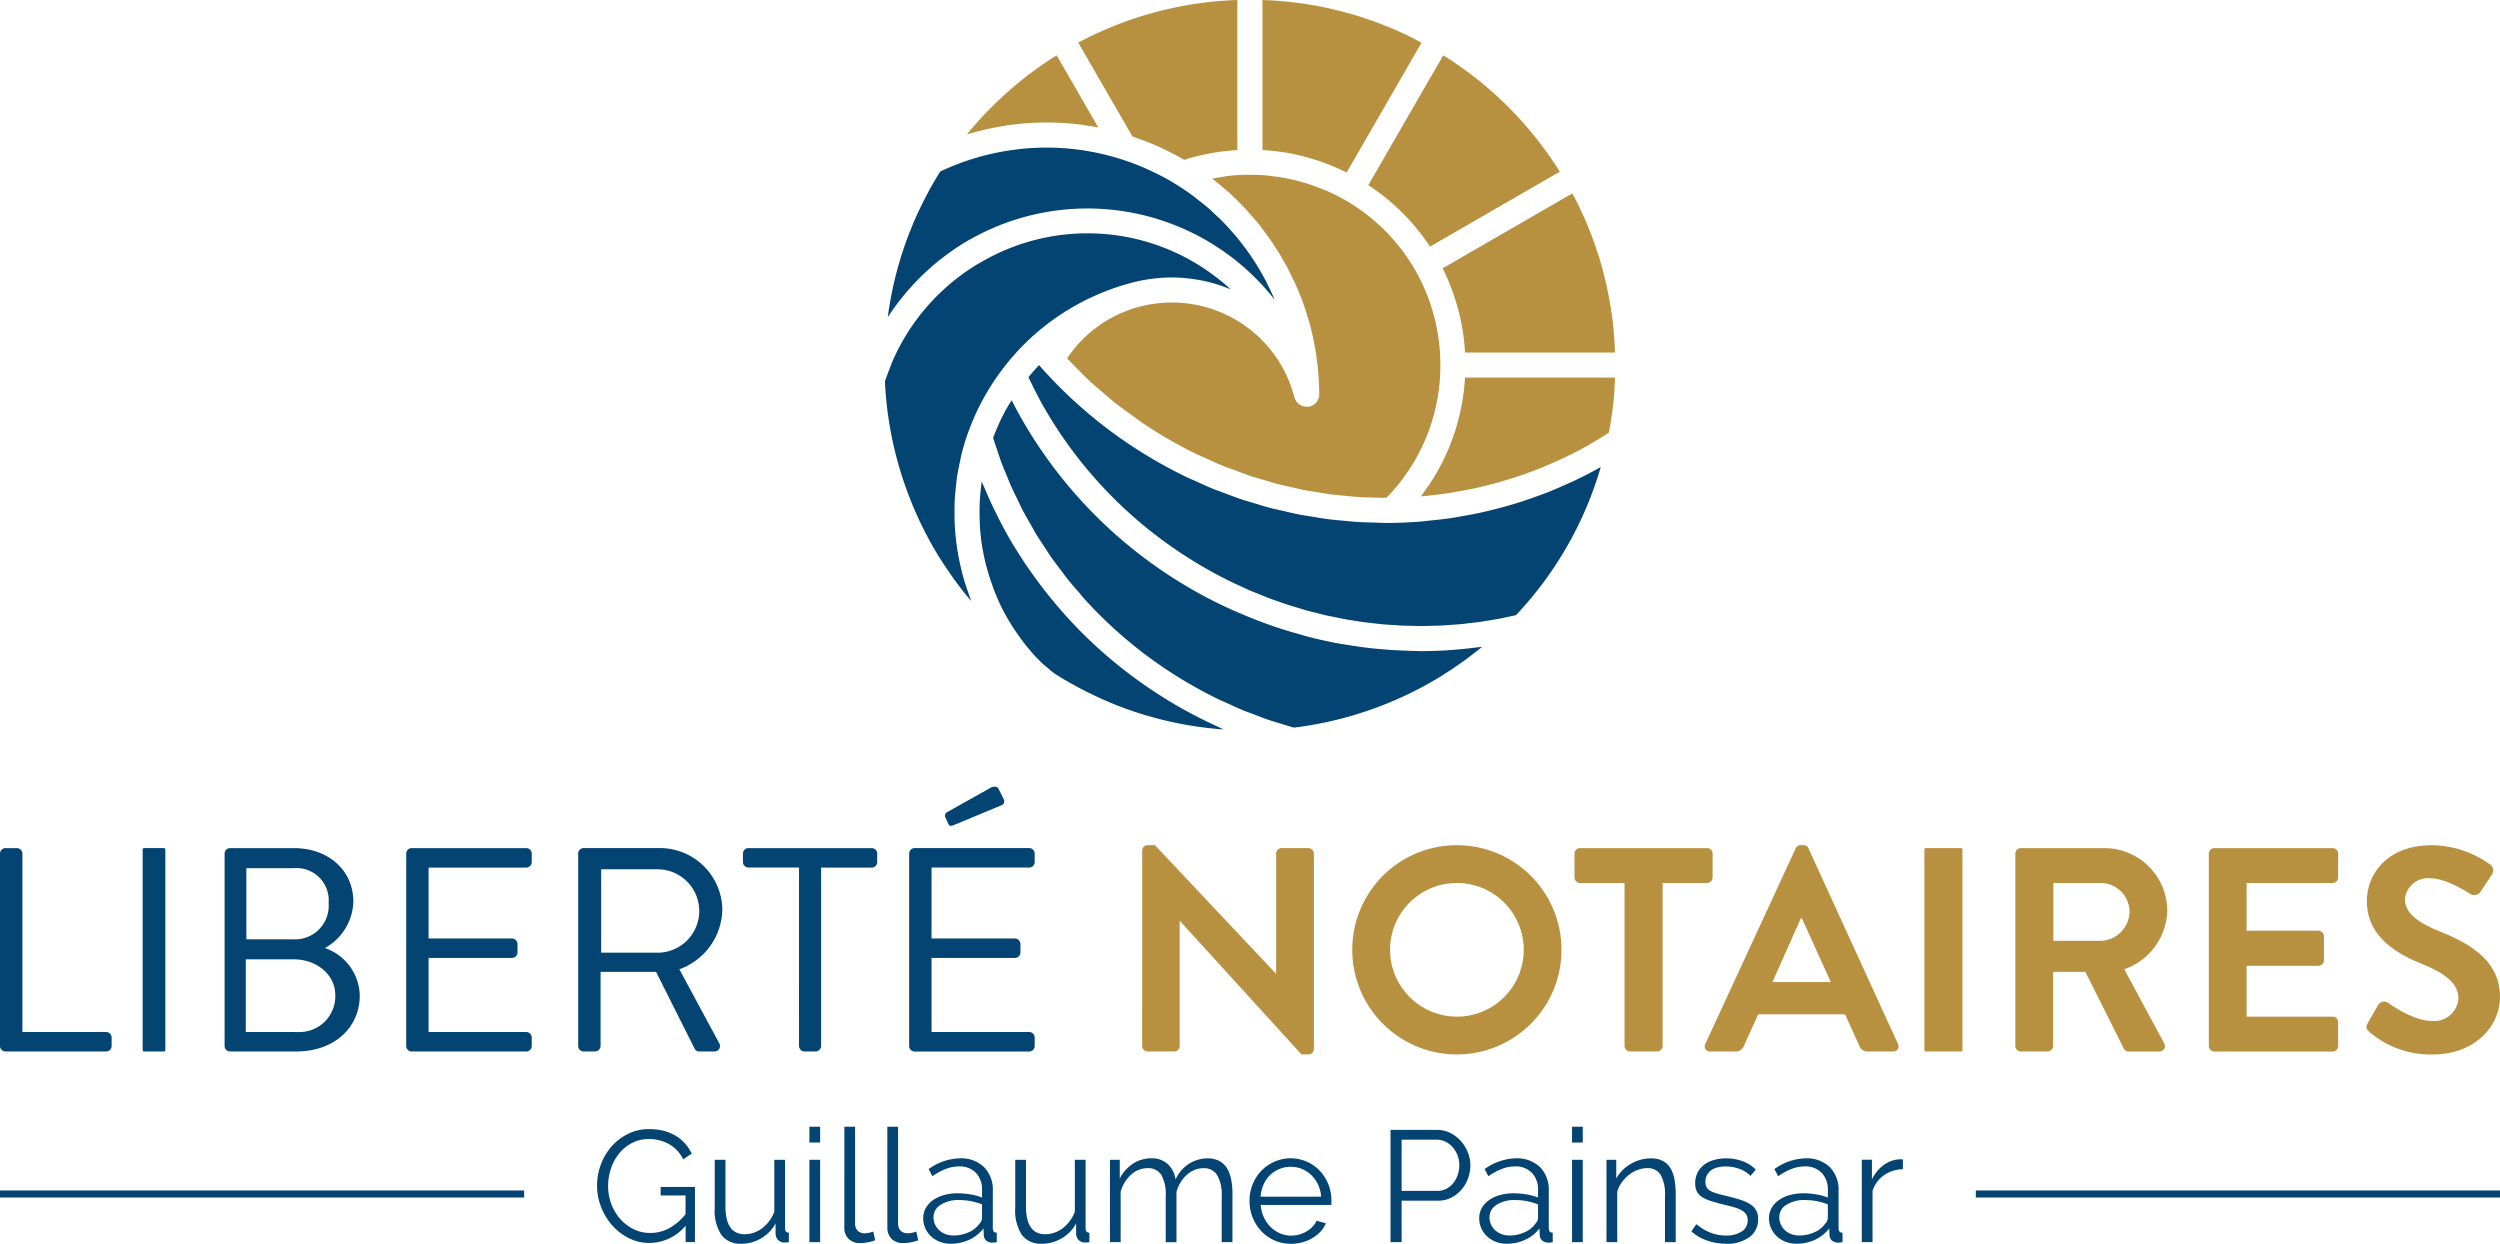 <?xml version="1.0" encoding="UTF-8"?> <svg xmlns="http://www.w3.org/2000/svg" xmlns:xlink="http://www.w3.org/1999/xlink" width="281" height="139.795" viewBox="0 0 281 139.795"><defs><clipPath id="a"><rect width="281" height="139.795" fill="none"></rect></clipPath></defs><g transform="translate(0 0)"><g transform="translate(0 0)" clip-path="url(#a)"><path d="M30.928,9.439a30.506,30.506,0,0,1,10.5.2l-4.685-8.11-.09.053q-.453.281-.893.575c-.677.444-1.333.913-1.982,1.4-.367.277-.726.563-1.085.852-.449.363-.893.742-1.329,1.125-.571.506-1.134,1.023-1.68,1.558l-.4.4c-.4.4-.791.811-1.174,1.231-.106.118-.212.241-.318.363-.387.436-.771.881-1.142,1.337.408-.126.824-.245,1.236-.351a30.471,30.471,0,0,1,3.042-.628" transform="translate(82.023 4.691)" fill="#b89140"></path><path d="M37.717,16.116a24.076,24.076,0,0,1,6.936,6.908L59.239,14.6a41.348,41.348,0,0,0-5.713-7.2c-.049-.049-.1-.1-.151-.151Q52.1,5.975,50.7,4.813c-.065-.053-.126-.11-.192-.167-.375-.306-.763-.6-1.146-.9-.449-.343-.905-.681-1.37-1-.31-.22-.624-.44-.942-.652-.3-.2-.612-.375-.913-.567Z" transform="translate(116.08 4.697)" fill="#b89140"></path><path d="M34.8,16.857c.179.012.359.029.538.041.147.012.3.029.449.045.758.073,1.513.175,2.263.322l.077.016c.734.147,1.456.334,2.173.546.139.041.273.077.412.122.705.224,1.407.481,2.1.775.135.057.269.118.408.179.351.155.7.314,1.04.489L52.676,4.8c-.261-.143-.526-.285-.791-.42-.175-.09-.351-.183-.53-.269q-1-.5-2.027-.93c-.11-.045-.22-.086-.33-.13-.551-.228-1.105-.444-1.66-.644-.363-.135-.734-.253-1.1-.375-.294-.1-.583-.2-.877-.285q-.7-.214-1.419-.4l-.518-.135c-.567-.143-1.134-.277-1.709-.4L41.581.787A41.694,41.694,0,0,0,34.8,0Z" transform="translate(107.103 0.001)" fill="#b89140"></path><path d="M39.765,13.751a24.456,24.456,0,0,1,1.688,4.392,24.134,24.134,0,0,1,.836,5.073H59.146c-.02-.591-.057-1.178-.1-1.762-.033-.44-.065-.885-.114-1.325-.057-.5-.118-.991-.192-1.484-.053-.379-.122-.754-.188-1.13q-.22-1.26-.514-2.487c-.077-.314-.151-.628-.232-.938-.143-.534-.29-1.064-.453-1.586-.053-.175-.114-.343-.171-.518-.334-1.04-.71-2.063-1.125-3.062-.065-.151-.126-.3-.192-.453q-.691-1.609-1.513-3.14Z" transform="translate(122.383 16.408)" fill="#b89140"></path><path d="M44.128,10.409a24.162,24.162,0,0,1-3.083,10.512c-.281.493-.579.983-.893,1.456-.1.147-.2.285-.306.428-.22.322-.444.644-.681.954h.029c.106-.008.208-.029.314-.037.934-.086,1.863-.2,2.781-.334.347-.049.685-.118,1.028-.179.681-.118,1.358-.241,2.031-.387.383-.086.767-.183,1.15-.277.624-.151,1.248-.318,1.863-.5.387-.11.771-.228,1.15-.351.62-.2,1.236-.412,1.847-.636.355-.13.714-.257,1.064-.4.673-.269,1.337-.559,1.994-.856.273-.122.551-.237.824-.367.922-.436,1.831-.905,2.72-1.407.13-.073.257-.159.387-.232q1-.575,1.961-1.207l.049-.265c.159-.881.29-1.766.391-2.642.016-.147.041-.285.057-.432.09-.864.143-1.729.175-2.593,0-.082,0-.167.008-.253Z" transform="translate(120.537 32.036)" fill="#b89140"></path><path d="M35.818,15.348a30.783,30.783,0,0,1,5.4,2.385c.139.077.273.155.4.237.612-.2,1.227-.367,1.851-.514l.11-.02c.722-.167,1.443-.29,2.173-.391q.33-.043.661-.073c.4-.045.8-.082,1.191-.106V0a40.084,40.084,0,0,0-4.4.383c-.232.033-.461.061-.689.1-.379.057-.754.13-1.134.2-.428.082-.856.167-1.28.265l-.7.159c-.612.151-1.219.31-1.827.489-.077.02-.159.041-.237.065a41.847,41.847,0,0,0-4.436,1.6c-1,.424-1.97.893-2.924,1.395-.086.045-.175.086-.261.13Z" transform="translate(91.474 0.001)" fill="#b89140"></path><path d="M60.5,7.577c-.624-.351-1.264-.665-1.912-.95-.212-.094-.428-.167-.64-.253-.449-.179-.9-.351-1.354-.5-.249-.082-.506-.151-.758-.224-.432-.122-.869-.232-1.3-.33-.261-.057-.522-.11-.783-.155-.457-.086-.917-.147-1.378-.2-.241-.029-.477-.061-.718-.082-.575-.045-1.154-.061-1.733-.061-.122,0-.249-.008-.371-.008-.7.016-1.4.065-2.1.151-.2.024-.4.065-.591.094-.379.057-.758.126-1.138.2.51.391,1,.807,1.488,1.227.069.061.143.114.208.171.616.546,1.2,1.121,1.774,1.713.175.183.338.375.51.567.383.42.763.844,1.121,1.284.2.237.379.485.567.73.314.412.624.828.917,1.256.183.265.359.53.534.8.281.432.546.877.8,1.325.159.269.314.538.465.816.261.493.506,1,.742,1.5.114.241.237.481.343.726.33.758.636,1.525.9,2.312.22.644.416,1.293.6,1.945a31.234,31.234,0,0,1,.991,6.015c.037.587.057,1.2.061,1.819V29.5A1.412,1.412,0,0,1,56.5,30.9a.769.769,0,0,1-.139-.008l-.037,0-.045-.008a1.384,1.384,0,0,1-.412-.069l-.037-.016a1.379,1.379,0,0,1-.371-.208l-.029-.024a1.393,1.393,0,0,1-.285-.314c-.016-.024-.024-.057-.041-.086a1.324,1.324,0,0,1-.147-.318A14.128,14.128,0,0,0,50.449,22.6a14.25,14.25,0,0,0-12.563-3.034c-.167.041-.334.082-.5.126a14.149,14.149,0,0,0-6.973,4.437,13.949,13.949,0,0,0-.934,1.231l-.061.1c.387.416.783.82,1.183,1.223.387.387.767.783,1.166,1.154.571.538,1.17,1.04,1.77,1.55.391.334.771.681,1.174,1,.677.542,1.386,1.044,2.1,1.55.351.253.693.522,1.052.767,1.085.73,2.194,1.423,3.34,2.067q1.407.8,2.85,1.492c.318.151.64.281.962.428.652.3,1.3.6,1.961.869.387.155.783.285,1.174.432.6.228,1.207.465,1.819.669.42.139.844.253,1.268.379.591.179,1.183.367,1.782.522.436.114.881.2,1.321.306.591.139,1.178.281,1.77.4.457.086.917.151,1.374.224.583.1,1.166.2,1.753.273.469.057.942.094,1.411.139.579.057,1.158.118,1.737.151.485.029.97.033,1.456.049s.975.029,1.464.029c.053-.053.1-.106.151-.159a20.518,20.518,0,0,0,1.578-1.847c.061-.077.114-.159.171-.237a20.427,20.427,0,0,0,1.395-2.137,21.278,21.278,0,0,0,2.765-10.533,21.518,21.518,0,0,0-.771-5.729A21.258,21.258,0,0,0,60.5,7.577" transform="translate(90.533 14.823)" fill="#b89140"></path><path d="M78.407,39.145c-.053,0-.106,0-.163,0q-1.388.08-2.777.082c-.212,0-.424-.016-.636-.02-.4,0-.8-.02-1.195-.037q-1.272-.043-2.536-.155c-.4-.033-.8-.069-1.207-.11-.966-.11-1.925-.249-2.883-.408-.249-.041-.5-.069-.742-.118q-1.792-.33-3.564-.791c-.31-.082-.616-.175-.926-.265-.881-.245-1.757-.51-2.626-.8-.391-.13-.779-.269-1.17-.412-.824-.3-1.635-.62-2.447-.962-.351-.151-.705-.29-1.052-.449-1.134-.506-2.255-1.044-3.36-1.635-.347-.188-.7-.375-1.04-.571-.8-.453-1.623-.946-2.447-1.472A51.583,51.583,0,0,1,30.719,13.358q-.648-1.125-1.244-2.3l-.016-.029c-.179.29-.371.579-.534.873-.322.567-.616,1.154-.893,1.749-.09.2-.163.4-.249.591-.143.33-.277.665-.408,1,.135.44.285.877.432,1.317s.29.893.453,1.333c.188.514.4,1.015.612,1.521.175.432.343.864.53,1.289.224.5.473.995.718,1.492.2.412.387.832.6,1.24.261.5.546.979.824,1.468.224.391.436.791.669,1.174.3.5.628.975.946,1.46.241.363.465.734.714,1.093.355.506.734.991,1.109,1.484.241.318.465.644.714.958.428.538.885,1.052,1.337,1.574.216.249.424.514.644.758.689.758,1.4,1.5,2.137,2.21a49.219,49.219,0,0,0,10.125,7.572c.9.51,1.81.987,2.736,1.439.294.143.6.261.889.4.64.294,1.276.591,1.925.86.371.151.746.277,1.117.42.587.224,1.17.457,1.762.661.412.139.832.253,1.248.383.526.163,1.044.33,1.574.477h0a41.3,41.3,0,0,0,13.689-4.184l.383-.2c.767-.4,1.525-.824,2.263-1.272.2-.118.391-.253.587-.375.473-.3.942-.608,1.4-.922.363-.253.726-.51,1.085-.771.236-.175.469-.363.705-.542.347-.269.7-.534,1.036-.816-.118.016-.241.02-.363.037-1.191.155-2.381.281-3.576.351" transform="translate(84.251 33.96)" fill="#034472"></path><path d="M89.77,23.029c-.322.155-.652.29-.979.436-.673.3-1.35.6-2.035.873-.391.155-.791.294-1.191.44-.632.232-1.272.457-1.917.665-.424.135-.848.261-1.276.383-.636.183-1.28.355-1.929.514-.432.106-.864.212-1.3.306-.665.147-1.337.269-2.01.387-.42.073-.84.151-1.26.216-.742.106-1.492.192-2.239.265-.363.037-.718.086-1.081.118-1.113.09-2.235.147-3.36.163h-.02c-.228,0-.457,0-.685,0-.485,0-.966-.033-1.452-.045-.51-.016-1.023-.02-1.533-.053-.62-.037-1.236-.1-1.855-.159-.489-.049-.983-.086-1.472-.147-.632-.077-1.264-.188-1.892-.294-.473-.077-.946-.139-1.415-.232-.644-.122-1.284-.277-1.921-.428-.453-.1-.905-.2-1.35-.31-.661-.171-1.309-.379-1.961-.575-.42-.13-.848-.241-1.264-.379-.673-.224-1.337-.481-2-.734-.391-.147-.783-.277-1.166-.432-.718-.29-1.419-.616-2.12-.938-.326-.147-.657-.277-.979-.432q-1.529-.74-3.013-1.578A51.908,51.908,0,0,1,29.865,10.421h0l-.057-.065c-.086-.1-.171-.2-.257-.29-.073.073-.155.147-.228.224-.171.188-.338.379-.51.571-.155.179-.31.367-.461.55.057.122.114.241.171.359.514,1.068,1.056,2.133,1.647,3.16a48.723,48.723,0,0,0,15.993,16.69c.779.5,1.558.97,2.312,1.395.33.188.657.367.987.542q.991.532,1.994,1.011c.155.073.306.139.461.208.518.245,1.036.485,1.562.71.241.1.485.192.726.29.44.179.881.363,1.325.53.269.1.542.188.811.281.42.151.844.306,1.268.44.277.094.563.171.844.257.42.126.836.257,1.256.375.3.082.6.147.9.224.4.1.811.212,1.219.306.314.069.632.126.946.192.4.086.8.171,1.195.241.318.061.64.106.962.155.4.065.787.13,1.187.183.322.045.652.073.979.114.391.041.787.094,1.183.126.326.029.652.045.979.065.4.029.791.061,1.187.077.33.012.661.016.991.02.391.008.787.024,1.178.02.334,0,.669-.012,1.007-.02.387-.012.775-.016,1.162-.033.343-.02.681-.049,1.023-.073.379-.024.758-.049,1.142-.082.347-.037.693-.082,1.04-.122.371-.041.746-.082,1.121-.135.347-.049.689-.11,1.036-.167.371-.061.746-.118,1.113-.188.347-.065.693-.143,1.04-.216.285-.061.571-.122.856-.188a41.468,41.468,0,0,0,3.8-4.673c.163-.241.334-.477.493-.718.2-.306.4-.62.6-.934.232-.375.465-.75.685-1.134q.214-.355.416-.722c.277-.5.546-1.007.8-1.521.065-.13.139-.261.2-.4a41.01,41.01,0,0,0,1.778-4.216c.037-.1.069-.2.1-.3.212-.6.408-1.211.591-1.827.02-.065.037-.13.057-.192-.95.534-1.921,1.032-2.9,1.5" transform="translate(87.246 30.981)" fill="#034472"></path><path d="M67.85,20.916c-.122-.285-.261-.563-.391-.844-.2-.416-.391-.828-.608-1.227-.151-.285-.314-.563-.473-.844-.224-.383-.453-.763-.689-1.138-.179-.273-.359-.546-.546-.816-.253-.359-.514-.714-.779-1.064-.2-.257-.4-.514-.608-.767-.281-.343-.579-.677-.877-1.007-.216-.237-.424-.473-.648-.7-.322-.334-.661-.652-1-.966-.22-.2-.436-.416-.661-.616-.387-.334-.791-.652-1.195-.966-.2-.155-.391-.322-.6-.473-.62-.453-1.252-.885-1.908-1.289h0c-.29-.179-.579-.359-.881-.526-.567-.322-1.146-.608-1.725-.885q-1.07-.514-2.165-.93c-.665-.253-1.337-.473-2.018-.673A27.548,27.548,0,0,0,38.063,4.4c-.93.143-1.859.334-2.761.567A27.977,27.977,0,0,0,31.84,6.11c-.473.192-.905.383-1.325.575-.049.024-.1.049-.147.069-.065.106-.135.208-.2.314-.118.192-.232.387-.347.583-.188.314-.371.632-.55.95-.188.343-.371.689-.55,1.036-.11.216-.224.428-.33.644-.208.416-.4.832-.6,1.256-.073.159-.147.318-.216.481-.208.465-.4.934-.587,1.407-.053.126-.1.253-.151.383-.192.493-.371.995-.542,1.492-.041.118-.082.237-.118.355-.167.5-.322,1.011-.469,1.521l-.11.379c-.135.5-.265.995-.383,1.5-.037.151-.069.3-.106.453-.106.477-.2.954-.294,1.435-.037.188-.069.379-.1.567-.077.449-.147.9-.212,1.346-.012.09-.02.179-.033.269l.012-.012a26.144,26.144,0,0,1,1.558-2.145c.086-.11.167-.22.257-.326.542-.657,1.117-1.284,1.717-1.884.11-.114.22-.22.334-.33q.917-.893,1.921-1.7c.094-.077.2-.147.294-.224a26.71,26.71,0,0,1,2.2-1.55c.387-.241.8-.481,1.268-.738l.029-.012A26.727,26.727,0,0,1,66.9,19.9c.359.408.71.824,1.044,1.252-.033-.077-.061-.159-.094-.237" transform="translate(75.317 12.521)" fill="#034472"></path><path d="M52.383,40.175c-.905-.444-1.8-.909-2.683-1.407-.979-.555-1.933-1.138-2.871-1.749A52.07,52.07,0,0,1,39,30.76c-.722-.7-1.419-1.431-2.1-2.173-.212-.232-.416-.469-.624-.705-.461-.526-.913-1.052-1.35-1.594-.228-.281-.449-.563-.673-.848-.408-.53-.807-1.064-1.2-1.611-.2-.281-.4-.559-.6-.844-.444-.644-.869-1.3-1.28-1.965-.114-.188-.237-.367-.347-.55-.514-.852-.995-1.717-1.456-2.6-.126-.232-.237-.477-.355-.714-.33-.657-.652-1.313-.95-1.982-.147-.322-.281-.644-.42-.97-.13-.31-.277-.62-.4-.934l-.02.1c-.016.139-.024.277-.045.416-.073.579-.122,1.162-.155,1.745-.012.228-.016.461-.02.689-.012.53,0,1.056.016,1.586.008.2.012.408.029.612.049.718.122,1.431.237,2.145.012.086.033.171.049.257.106.624.241,1.248.4,1.863.057.216.118.432.179.648.143.506.306,1.007.481,1.5.073.208.143.416.224.62.261.677.546,1.346.869,2,.016.024.2.416.546,1.023l.143.245c.11.192.236.4.375.624.151.245.306.481.465.718l.212.31.212.3c.069.1.139.2.212.3l.114.147q.184.251.379.5c.029.033.053.069.077.1l.135.159c.155.192.314.375.473.559a17.773,17.773,0,0,0,1.293,1.346c.147.135.294.241.44.367.277.241.555.481.832.689.147.094.294.192.444.285l.416.257c.387.232.783.457,1.178.677.493.273.991.538,1.492.791.13.065.265.139.4.2A40.153,40.153,0,0,0,43.4,38.8c.086.033.175.061.261.09.579.208,1.162.4,1.745.579.269.086.546.159.82.237.4.114.8.224,1.211.326.343.086.685.163,1.032.241s.685.151,1.032.216c.379.077.758.143,1.142.208.318.053.636.1.958.147.4.057.791.106,1.187.151.326.037.652.065.983.1l.673.049c-.4-.175-.8-.375-1.195-.559-.29-.139-.583-.265-.869-.408" transform="translate(83.102 40.844)" fill="#034472"></path><path d="M35.979,9.212a23.67,23.67,0,0,1,24.98,1.635c.188.135.371.273.559.412q.746.563,1.448,1.187c.1.082.192.167.29.253-.155-.065-.31-.114-.465-.175-.139-.053-.277-.106-.42-.159a16.979,16.979,0,0,0-1.68-.51c-.057-.012-.118-.02-.175-.037-.522-.122-1.052-.212-1.586-.285-.151-.02-.3-.041-.449-.057a17.029,17.029,0,0,0-1.766-.11l-.1,0a16.956,16.956,0,0,0-1.7.094c-.151.016-.3.033-.457.053a16.72,16.72,0,0,0-1.778.31l-.579.147-.016,0-.029.012a25.449,25.449,0,0,0-2.7.873A26.835,26.835,0,0,0,41.891,17.2c-.359.294-.71.6-1.044.905a26.512,26.512,0,0,0-3.111,3.4,26.964,26.964,0,0,0-2.1,3.156c-.379.665-.73,1.354-1.048,2.055s-.612,1.423-.873,2.149c-.29.811-.53,1.635-.738,2.463-.065.273-.11.555-.171.828-.118.559-.237,1.117-.322,1.684-.049.33-.073.665-.11.995-.057.518-.11,1.032-.139,1.55-.02.351-.02.705-.024,1.06-.008.5,0,.995.016,1.492.016.363.041.722.069,1.081.041.493.1.983.163,1.472.049.359.106.718.167,1.072.09.489.2.975.31,1.46.086.347.163.693.261,1.04.139.493.3.979.469,1.464.11.322.216.648.338.97.029.077.053.159.086.241-.086-.1-.175-.2-.261-.3q-.8-.96-1.533-1.97c-.183-.245-.359-.5-.534-.746-.542-.783-1.072-1.574-1.558-2.385l-.086-.143a41.468,41.468,0,0,1-5.436-15.764v-.012q-.214-1.67-.294-3.356c.159-.493.351-.979.542-1.46.1-.261.188-.53.3-.787a23.238,23.238,0,0,1,1.109-2.235A23.954,23.954,0,0,1,34.5,10.056c.241-.151.5-.3.779-.461Z" transform="translate(75.077 19.818)" fill="#034472"></path><path d="M0,24a.619.619,0,0,1,.62-.62H1.9a.642.642,0,0,1,.62.62V44.051h9.407a.619.619,0,0,1,.62.62v.95a.619.619,0,0,1-.62.62H.62a.619.619,0,0,1-.62-.62Z" transform="translate(0 71.947)" fill="#034472"></path><rect width="2.549" height="22.863" rx="0.152" transform="translate(16.035 95.325)" fill="#034472"></rect><path d="M6.191,24a.619.619,0,0,1,.62-.62h7.152c3.984,0,6.7,2.581,6.7,6.01a6.163,6.163,0,0,1-3.2,5.223,5.779,5.779,0,0,1,3.919,5.325c0,3.658-2.907,6.3-7.12,6.3H6.811a.619.619,0,0,1-.62-.62Zm8.327,20.054A4.023,4.023,0,0,0,18.632,39.9c0-2.32-2.12-4.017-4.669-4.017H8.572v8.163Zm-.555-10.418a3.777,3.777,0,0,0,3.919-4.082,3.619,3.619,0,0,0-3.919-3.919H8.638v8Z" transform="translate(19.054 71.947)" fill="#034472"></path><path d="M11.2,24a.619.619,0,0,1,.62-.62H24.686a.619.619,0,0,1,.62.62v.946a.623.623,0,0,1-.62.624H13.713v7.968h9.375a.642.642,0,0,1,.62.62V35.1a.623.623,0,0,1-.62.624H13.713v8.327H24.686a.619.619,0,0,1,.62.62v.95a.619.619,0,0,1-.62.62H11.817a.619.619,0,0,1-.62-.62Z" transform="translate(34.461 71.947)" fill="#034472"></path><path d="M15.938,24a.623.623,0,0,1,.62-.624h8.461a7.021,7.021,0,0,1,7.12,6.961A7.3,7.3,0,0,1,27.307,37l4.473,8.294a.617.617,0,0,1-.555.946H29.557a.559.559,0,0,1-.522-.294l-4.343-8.653H18.454v8.327a.642.642,0,0,1-.62.62H16.558a.619.619,0,0,1-.62-.62Zm8.918,11.136a4.687,4.687,0,1,0,0-9.375H18.519v9.375Z" transform="translate(49.052 71.947)" fill="#034472"></path><path d="M26.783,25.567H21.1a.619.619,0,0,1-.62-.62V24a.619.619,0,0,1,.62-.62H34.951a.619.619,0,0,1,.62.62v.95a.619.619,0,0,1-.62.62H29.266V45.621a.642.642,0,0,1-.62.62H27.4a.642.642,0,0,1-.62-.62Z" transform="translate(63.027 71.947)" fill="#034472"></path><path d="M25.061,29.207a.619.619,0,0,1,.62-.62H38.55a.619.619,0,0,1,.62.62v.95a.619.619,0,0,1-.62.62H27.577v7.968h9.37a.642.642,0,0,1,.624.62v.95a.62.62,0,0,1-.624.62h-9.37v8.327H38.55a.62.62,0,0,1,.62.624v.946a.619.619,0,0,1-.62.62H25.681a.619.619,0,0,1-.62-.62Zm4.082-4.049a.457.457,0,0,1,.2-.62l4.9-2.744c.2-.13.685-.2.848.1l.587,1.174a.484.484,0,0,1-.2.689l-5.26,2.186c-.457.2-.62.2-.75-.065Z" transform="translate(77.129 66.737)" fill="#034472"></path><path d="M31.484,23.884a.613.613,0,0,1,.62-.587h.816L46.51,37.732h.033V24.243a.619.619,0,0,1,.62-.62h3.005a.642.642,0,0,1,.62.62V46.226a.613.613,0,0,1-.62.587h-.783L35.729,31.819H35.7V45.867a.619.619,0,0,1-.62.62H32.1a.642.642,0,0,1-.62-.62Z" transform="translate(96.897 71.701)" fill="#b89140"></path><path d="M49,23.3A11.758,11.758,0,1,1,37.275,35.09,11.74,11.74,0,0,1,49,23.3m0,19.271a7.513,7.513,0,1,0-7.478-7.478A7.527,7.527,0,0,0,49,42.568" transform="translate(114.72 71.701)" fill="#b89140"></path><path d="M49.021,27.3h-5a.62.62,0,0,1-.624-.62V24a.62.62,0,0,1,.624-.62H58.3a.619.619,0,0,1,.62.62v2.679a.619.619,0,0,1-.62.62h-5V45.621a.642.642,0,0,1-.62.62H49.641a.642.642,0,0,1-.62-.62Z" transform="translate(133.577 71.947)" fill="#b89140"></path><path d="M47.056,45.639,57.214,23.656a.586.586,0,0,1,.555-.359h.326a.555.555,0,0,1,.555.359l10.06,21.983a.576.576,0,0,1-.555.848H65.312a.938.938,0,0,1-.946-.652l-1.6-3.527H53l-1.6,3.527a.983.983,0,0,1-.946.652H47.611a.576.576,0,0,1-.555-.848m14.109-6.956L57.9,31.5h-.1l-3.2,7.185Z" transform="translate(144.622 71.701)" fill="#b89140"></path><rect width="4.277" height="22.863" rx="0.152" transform="translate(216.301 95.325)" fill="#b89140"></rect><path d="M55.552,24a.619.619,0,0,1,.62-.62h9.342a7.075,7.075,0,0,1,7.12,7.022A7.2,7.2,0,0,1,67.8,37l4.473,8.3a.617.617,0,0,1-.555.946H68.291a.559.559,0,0,1-.522-.294L63.422,37.29H59.8v8.331a.642.642,0,0,1-.62.62H56.172a.619.619,0,0,1-.62-.62Zm9.6,9.8a3.324,3.324,0,0,0,3.234-3.331A3.247,3.247,0,0,0,65.155,27.3H59.829v6.5Z" transform="translate(170.97 71.947)" fill="#b89140"></path><path d="M60.886,24a.619.619,0,0,1,.62-.62H74.8a.619.619,0,0,1,.62.62v2.679a.619.619,0,0,1-.62.62H65.131v5.358H73.2a.642.642,0,0,1,.62.62v2.712a.619.619,0,0,1-.62.62h-8.07v5.717H74.8a.619.619,0,0,1,.62.62v2.679a.619.619,0,0,1-.62.62H61.506a.619.619,0,0,1-.62-.62Z" transform="translate(187.387 71.947)" fill="#b89140"></path><path d="M65.384,43.286l1.174-2.027a.76.76,0,0,1,1.113-.228c.163.1,2.809,2.027,4.93,2.027a2.725,2.725,0,0,0,2.973-2.516c0-1.664-1.4-2.81-4.147-3.919-3.07-1.24-6.141-3.2-6.141-7.054,0-2.907,2.157-6.271,7.348-6.271a11.468,11.468,0,0,1,6.532,2.19.808.808,0,0,1,.2,1.076l-1.24,1.859a.857.857,0,0,1-1.142.4c-.265-.163-2.744-1.8-4.543-1.8a2.6,2.6,0,0,0-2.875,2.288c0,1.533,1.211,2.577,3.853,3.658,3.168,1.272,6.826,3.168,6.826,7.381,0,3.364-2.9,6.467-7.511,6.467a10.508,10.508,0,0,1-7.185-2.549c-.294-.294-.457-.457-.163-.979" transform="translate(200.753 71.701)" fill="#b89140"></path><path d="M26.409,41.982a5.339,5.339,0,0,1-4.053,1.937A5.088,5.088,0,0,1,20,43.368a6.249,6.249,0,0,1-1.868-1.456A6.859,6.859,0,0,1,16.9,39.857a6.425,6.425,0,0,1-.444-2.353,6.823,6.823,0,0,1,.432-2.418,6.516,6.516,0,0,1,1.219-2.035,6,6,0,0,1,1.847-1.4,5.19,5.19,0,0,1,2.328-.526,6.605,6.605,0,0,1,1.688.2,5.115,5.115,0,0,1,1.358.571,4.37,4.37,0,0,1,1.032.869A5.556,5.556,0,0,1,27.1,33.88l-.958.64a4.083,4.083,0,0,0-1.619-1.725,4.583,4.583,0,0,0-2.255-.55,3.991,3.991,0,0,0-1.9.444,4.634,4.634,0,0,0-1.439,1.183,5.353,5.353,0,0,0-.913,1.688,6.138,6.138,0,0,0-.318,1.961,5.615,5.615,0,0,0,.363,2.027,5.46,5.46,0,0,0,1,1.68,5.018,5.018,0,0,0,1.5,1.146,4.165,4.165,0,0,0,1.876.424,4.467,4.467,0,0,0,2.071-.506,6.153,6.153,0,0,0,1.892-1.607v-2.1H23.6v-.962h3.857v6.2H26.409Z" transform="translate(50.655 95.787)" fill="#034472"></path><path d="M22.686,41.4a2.6,2.6,0,0,1-2.247-1,5.022,5.022,0,0,1-.738-2.993v-5.44h1.207v5.223q0,3.144,2.153,3.148a3.217,3.217,0,0,0,1.048-.179,3.3,3.3,0,0,0,.95-.514,4.163,4.163,0,0,0,.779-.8A3.965,3.965,0,0,0,26.4,37.8V31.969h1.207v7.695c0,.33.143.5.428.5v1.064a2.133,2.133,0,0,1-.347.037H27.5a.959.959,0,0,1-.693-.3,1.06,1.06,0,0,1-.265-.763V39.129a4.312,4.312,0,0,1-1.643,1.68,4.4,4.4,0,0,1-2.214.6" transform="translate(60.633 98.391)" fill="#034472"></path><path d="M22.311,31.058h1.207v1.778H22.311Zm0,3.715h1.207v9.256H22.311Z" transform="translate(68.666 95.587)" fill="#034472"></path><path d="M23.274,31.058h1.207V41.933a1.121,1.121,0,0,0,.285.807,1.065,1.065,0,0,0,.8.294,2.28,2.28,0,0,0,.461-.053,3,3,0,0,0,.5-.143l.212.979a4.165,4.165,0,0,1-.828.232,5,5,0,0,1-.844.086,1.784,1.784,0,0,1-1.313-.469,1.763,1.763,0,0,1-.481-1.325Z" transform="translate(71.63 95.587)" fill="#034472"></path><path d="M24.459,31.058h1.207V41.933a1.121,1.121,0,0,0,.285.807,1.065,1.065,0,0,0,.8.294,2.349,2.349,0,0,0,.465-.053,3.067,3.067,0,0,0,.5-.143l.212.979a4.165,4.165,0,0,1-.828.232,5,5,0,0,1-.844.086,1.791,1.791,0,0,1-1.313-.469,1.762,1.762,0,0,1-.481-1.325Z" transform="translate(75.277 95.587)" fill="#034472"></path><path d="M28.523,41.528a3.286,3.286,0,0,1-1.215-.224,3.013,3.013,0,0,1-.979-.612,2.8,2.8,0,0,1-.648-.917,2.739,2.739,0,0,1-.232-1.125,2.3,2.3,0,0,1,.285-1.121,2.755,2.755,0,0,1,.8-.889,3.881,3.881,0,0,1,1.227-.575,5.544,5.544,0,0,1,1.562-.208,8.657,8.657,0,0,1,1.439.126,6.105,6.105,0,0,1,1.3.355V35.5a2.694,2.694,0,0,0-.689-1.945,2.543,2.543,0,0,0-1.921-.718,4.112,4.112,0,0,0-1.456.281,7.088,7.088,0,0,0-1.513.82l-.424-.8a6.237,6.237,0,0,1,3.482-1.211,3.739,3.739,0,0,1,2.736.979,3.626,3.626,0,0,1,.995,2.7v4.18c0,.33.147.5.444.5v1.064a2.8,2.8,0,0,1-.465.053,1.034,1.034,0,0,1-.718-.232.866.866,0,0,1-.277-.636l-.033-.73a4.237,4.237,0,0,1-1.611,1.28,4.982,4.982,0,0,1-2.088.444m.285-.926a4.182,4.182,0,0,0,1.733-.355,2.832,2.832,0,0,0,1.2-.942,1.131,1.131,0,0,0,.241-.347.894.894,0,0,0,.077-.347V37.1a7.487,7.487,0,0,0-1.252-.359,7.11,7.11,0,0,0-1.321-.122,3.643,3.643,0,0,0-2.08.534,1.617,1.617,0,0,0-.8,1.4,1.885,1.885,0,0,0,.167.8,2.042,2.042,0,0,0,.461.648,2.194,2.194,0,0,0,.7.436,2.385,2.385,0,0,0,.873.159" transform="translate(78.32 98.268)" fill="#034472"></path><path d="M30.97,41.4a2.6,2.6,0,0,1-2.247-1,5.022,5.022,0,0,1-.738-2.993v-5.44h1.207v5.223q0,3.144,2.153,3.148a3.217,3.217,0,0,0,1.048-.179,3.3,3.3,0,0,0,.95-.514,4.163,4.163,0,0,0,.779-.8,3.966,3.966,0,0,0,.563-1.048V31.969h1.207v7.695c0,.33.143.5.428.5v1.064a2.133,2.133,0,0,1-.347.037h-.188a.959.959,0,0,1-.693-.3,1.078,1.078,0,0,1-.265-.763V39.129a4.313,4.313,0,0,1-1.643,1.68,4.4,4.4,0,0,1-2.214.6" transform="translate(86.128 98.391)" fill="#034472"></path><path d="M44.365,41.348H43.158v-5.17A4.343,4.343,0,0,0,42.64,33.8a1.717,1.717,0,0,0-1.525-.763,2.667,2.667,0,0,0-1.007.192,3.081,3.081,0,0,0-.869.555,3.648,3.648,0,0,0-.7.844,3.955,3.955,0,0,0-.465,1.072v5.652H36.866v-5.17a4.454,4.454,0,0,0-.5-2.4,1.707,1.707,0,0,0-1.529-.746,2.717,2.717,0,0,0-1.863.726A4.04,4.04,0,0,0,31.8,35.68v5.668H30.6V32.092h1.1v2.1a4.386,4.386,0,0,1,1.492-1.664,3.7,3.7,0,0,1,2.043-.6,2.627,2.627,0,0,1,1.876.661,2.843,2.843,0,0,1,.86,1.721,3.958,3.958,0,0,1,3.572-2.381,2.854,2.854,0,0,1,1.325.285,2.265,2.265,0,0,1,.869.807,3.8,3.8,0,0,1,.481,1.264,8.111,8.111,0,0,1,.151,1.643Z" transform="translate(94.161 98.268)" fill="#034472"></path><path d="M39.079,41.528a4.482,4.482,0,0,1-1.855-.383A4.6,4.6,0,0,1,35.756,40.1a4.947,4.947,0,0,1-1.313-3.4,4.869,4.869,0,0,1,.347-1.839,4.784,4.784,0,0,1,.958-1.509,4.611,4.611,0,0,1,1.468-1.032,4.515,4.515,0,0,1,5.154,1.04,4.979,4.979,0,0,1,.942,1.513,4.874,4.874,0,0,1,.334,1.81v.285a.728.728,0,0,1-.016.2H35.7a3.9,3.9,0,0,0,.347,1.374,3.741,3.741,0,0,0,.758,1.093,3.335,3.335,0,0,0,1.056.722,3.162,3.162,0,0,0,1.268.257,3.314,3.314,0,0,0,.889-.122,3.681,3.681,0,0,0,.82-.338,3,3,0,0,0,.673-.526,2.218,2.218,0,0,0,.465-.685l1.048.285a3.163,3.163,0,0,1-.6.934,4.228,4.228,0,0,1-.909.73,4.436,4.436,0,0,1-1.138.477,4.832,4.832,0,0,1-1.3.171m3.413-5.3a3.744,3.744,0,0,0-.347-1.358,3.7,3.7,0,0,0-.746-1.06,3.378,3.378,0,0,0-1.048-.693,3.307,3.307,0,0,0-1.272-.249,3.341,3.341,0,0,0-2.337.942,3.415,3.415,0,0,0-.726,1.068,4.075,4.075,0,0,0-.33,1.35Z" transform="translate(106.004 98.268)" fill="#034472"></path><path d="M38.33,43.761V31.145h5.223a3.251,3.251,0,0,1,1.5.347,3.99,3.99,0,0,1,1.183.905,4.424,4.424,0,0,1,.783,1.272,3.886,3.886,0,0,1,.285,1.439,4.25,4.25,0,0,1-.269,1.5,3.9,3.9,0,0,1-.746,1.268,3.66,3.66,0,0,1-1.146.889,3.194,3.194,0,0,1-1.484.338H39.574v4.657ZM39.574,38h4.033a2.119,2.119,0,0,0,1-.241,2.356,2.356,0,0,0,.775-.64,3.036,3.036,0,0,0,.5-.922,3.393,3.393,0,0,0,.179-1.093,3.09,3.09,0,0,0-.758-2.027,2.454,2.454,0,0,0-.816-.612,2.253,2.253,0,0,0-.987-.224H39.574Z" transform="translate(117.967 95.855)" fill="#034472"></path><path d="M43.849,41.528a3.286,3.286,0,0,1-1.215-.224,3.013,3.013,0,0,1-.979-.612,2.8,2.8,0,0,1-.648-.917,2.739,2.739,0,0,1-.232-1.125,2.3,2.3,0,0,1,.285-1.121,2.755,2.755,0,0,1,.8-.889,3.881,3.881,0,0,1,1.227-.575,5.544,5.544,0,0,1,1.562-.208,8.657,8.657,0,0,1,1.439.126,6.214,6.214,0,0,1,1.3.355V35.5a2.7,2.7,0,0,0-.693-1.945,2.543,2.543,0,0,0-1.921-.718,4.112,4.112,0,0,0-1.456.281,7.187,7.187,0,0,0-1.513.82l-.424-.8a6.237,6.237,0,0,1,3.482-1.211,3.739,3.739,0,0,1,2.736.979,3.627,3.627,0,0,1,.995,2.7v4.18c0,.33.147.5.444.5v1.064a2.759,2.759,0,0,1-.465.053,1.034,1.034,0,0,1-.718-.232.866.866,0,0,1-.277-.636l-.033-.73a4.237,4.237,0,0,1-1.611,1.28,4.982,4.982,0,0,1-2.088.444m.285-.926a4.182,4.182,0,0,0,1.733-.355,2.832,2.832,0,0,0,1.2-.942,1.132,1.132,0,0,0,.241-.347.905.905,0,0,0,.082-.347V37.1a7.646,7.646,0,0,0-1.256-.359,7.11,7.11,0,0,0-1.321-.122,3.643,3.643,0,0,0-2.08.534,1.617,1.617,0,0,0-.8,1.4,1.885,1.885,0,0,0,.167.8,2.042,2.042,0,0,0,.461.648,2.193,2.193,0,0,0,.7.436,2.385,2.385,0,0,0,.873.159" transform="translate(125.489 98.268)" fill="#034472"></path><path d="M43.333,31.058H44.54v1.778H43.333Zm0,3.715H44.54v9.256H43.333Z" transform="translate(133.364 95.587)" fill="#034472"></path><path d="M52.066,41.348H50.859v-5.17a4.5,4.5,0,0,0-.489-2.4,1.671,1.671,0,0,0-1.5-.746,3.161,3.161,0,0,0-1.068.192,3.63,3.63,0,0,0-.987.555,4.185,4.185,0,0,0-.807.844,3.3,3.3,0,0,0-.514,1.056v5.668H44.282V32.092h1.1v2.1a4.347,4.347,0,0,1,1.627-1.635,4.452,4.452,0,0,1,2.3-.624,2.768,2.768,0,0,1,1.3.285,2.259,2.259,0,0,1,.852.8,3.693,3.693,0,0,1,.461,1.264,8.932,8.932,0,0,1,.143,1.651Z" transform="translate(136.285 98.268)" fill="#034472"></path><path d="M50.513,41.525A6.476,6.476,0,0,1,48.4,41.17a5.043,5.043,0,0,1-1.774-1.032l.55-.816a6.008,6.008,0,0,0,1.59.958A4.675,4.675,0,0,0,50.5,40.6a3.132,3.132,0,0,0,1.786-.453,1.462,1.462,0,0,0,.665-1.289,1.125,1.125,0,0,0-.179-.648,1.52,1.52,0,0,0-.522-.453,4.174,4.174,0,0,0-.873-.347c-.347-.1-.754-.2-1.215-.31-.534-.131-.995-.261-1.386-.391a4.242,4.242,0,0,1-.971-.444,1.651,1.651,0,0,1-.567-.612,1.987,1.987,0,0,1-.188-.917,2.626,2.626,0,0,1,.277-1.223,2.52,2.52,0,0,1,.746-.881,3.362,3.362,0,0,1,1.1-.526,4.937,4.937,0,0,1,1.342-.175,5.167,5.167,0,0,1,1.937.347,3.792,3.792,0,0,1,1.4.913l-.587.714a3.215,3.215,0,0,0-1.252-.8,4.53,4.53,0,0,0-1.537-.265,3.831,3.831,0,0,0-.889.1,2.153,2.153,0,0,0-.718.31,1.523,1.523,0,0,0-.489.542,1.61,1.61,0,0,0-.179.775,1.288,1.288,0,0,0,.126.6,1.067,1.067,0,0,0,.408.4,3.285,3.285,0,0,0,.722.3c.289.09.64.179,1.056.277.591.143,1.113.281,1.562.424a4.978,4.978,0,0,1,1.13.5,1.838,1.838,0,0,1,.917,1.688,2.415,2.415,0,0,1-.979,2.027,4.232,4.232,0,0,1-2.63.746" transform="translate(143.49 98.271)" fill="#034472"></path><path d="M51.837,41.528a3.286,3.286,0,0,1-1.215-.224,3.013,3.013,0,0,1-.979-.612,2.8,2.8,0,0,1-.648-.917,2.739,2.739,0,0,1-.232-1.125,2.3,2.3,0,0,1,.285-1.121,2.755,2.755,0,0,1,.8-.889,3.881,3.881,0,0,1,1.227-.575,5.545,5.545,0,0,1,1.562-.208,8.656,8.656,0,0,1,1.439.126,6.213,6.213,0,0,1,1.3.355V35.5a2.7,2.7,0,0,0-.693-1.945,2.543,2.543,0,0,0-1.921-.718,4.112,4.112,0,0,0-1.456.281,7.187,7.187,0,0,0-1.513.82l-.424-.8a6.237,6.237,0,0,1,3.482-1.211,3.739,3.739,0,0,1,2.736.979,3.627,3.627,0,0,1,.995,2.7v4.18c0,.33.147.5.444.5v1.064a2.759,2.759,0,0,1-.465.053,1.034,1.034,0,0,1-.718-.232.866.866,0,0,1-.277-.636l-.033-.73a4.237,4.237,0,0,1-1.611,1.28,4.982,4.982,0,0,1-2.088.444m.285-.926a4.182,4.182,0,0,0,1.733-.355,2.832,2.832,0,0,0,1.2-.942,1.131,1.131,0,0,0,.241-.347.905.905,0,0,0,.082-.347V37.1a7.646,7.646,0,0,0-1.256-.359,7.11,7.11,0,0,0-1.321-.122,3.643,3.643,0,0,0-2.08.534,1.617,1.617,0,0,0-.8,1.4,1.885,1.885,0,0,0,.167.8,2.042,2.042,0,0,0,.461.648,2.194,2.194,0,0,0,.7.436,2.385,2.385,0,0,0,.873.159" transform="translate(150.073 98.268)" fill="#034472"></path><path d="M55.94,33.076a3.789,3.789,0,0,0-2.133.677,3.4,3.4,0,0,0-1.28,1.757v5.758H51.32v-9.26h1.138V34.23a4.161,4.161,0,0,1,1.386-1.668,3.206,3.206,0,0,1,1.864-.608,1.167,1.167,0,0,1,.232.02Z" transform="translate(157.946 98.348)" fill="#034472"></path><rect width="58.918" height="0.791" transform="translate(0 133.809)" fill="#034472"></rect><rect width="58.918" height="0.791" transform="translate(222.082 133.809)" fill="#034472"></rect></g></g></svg> 